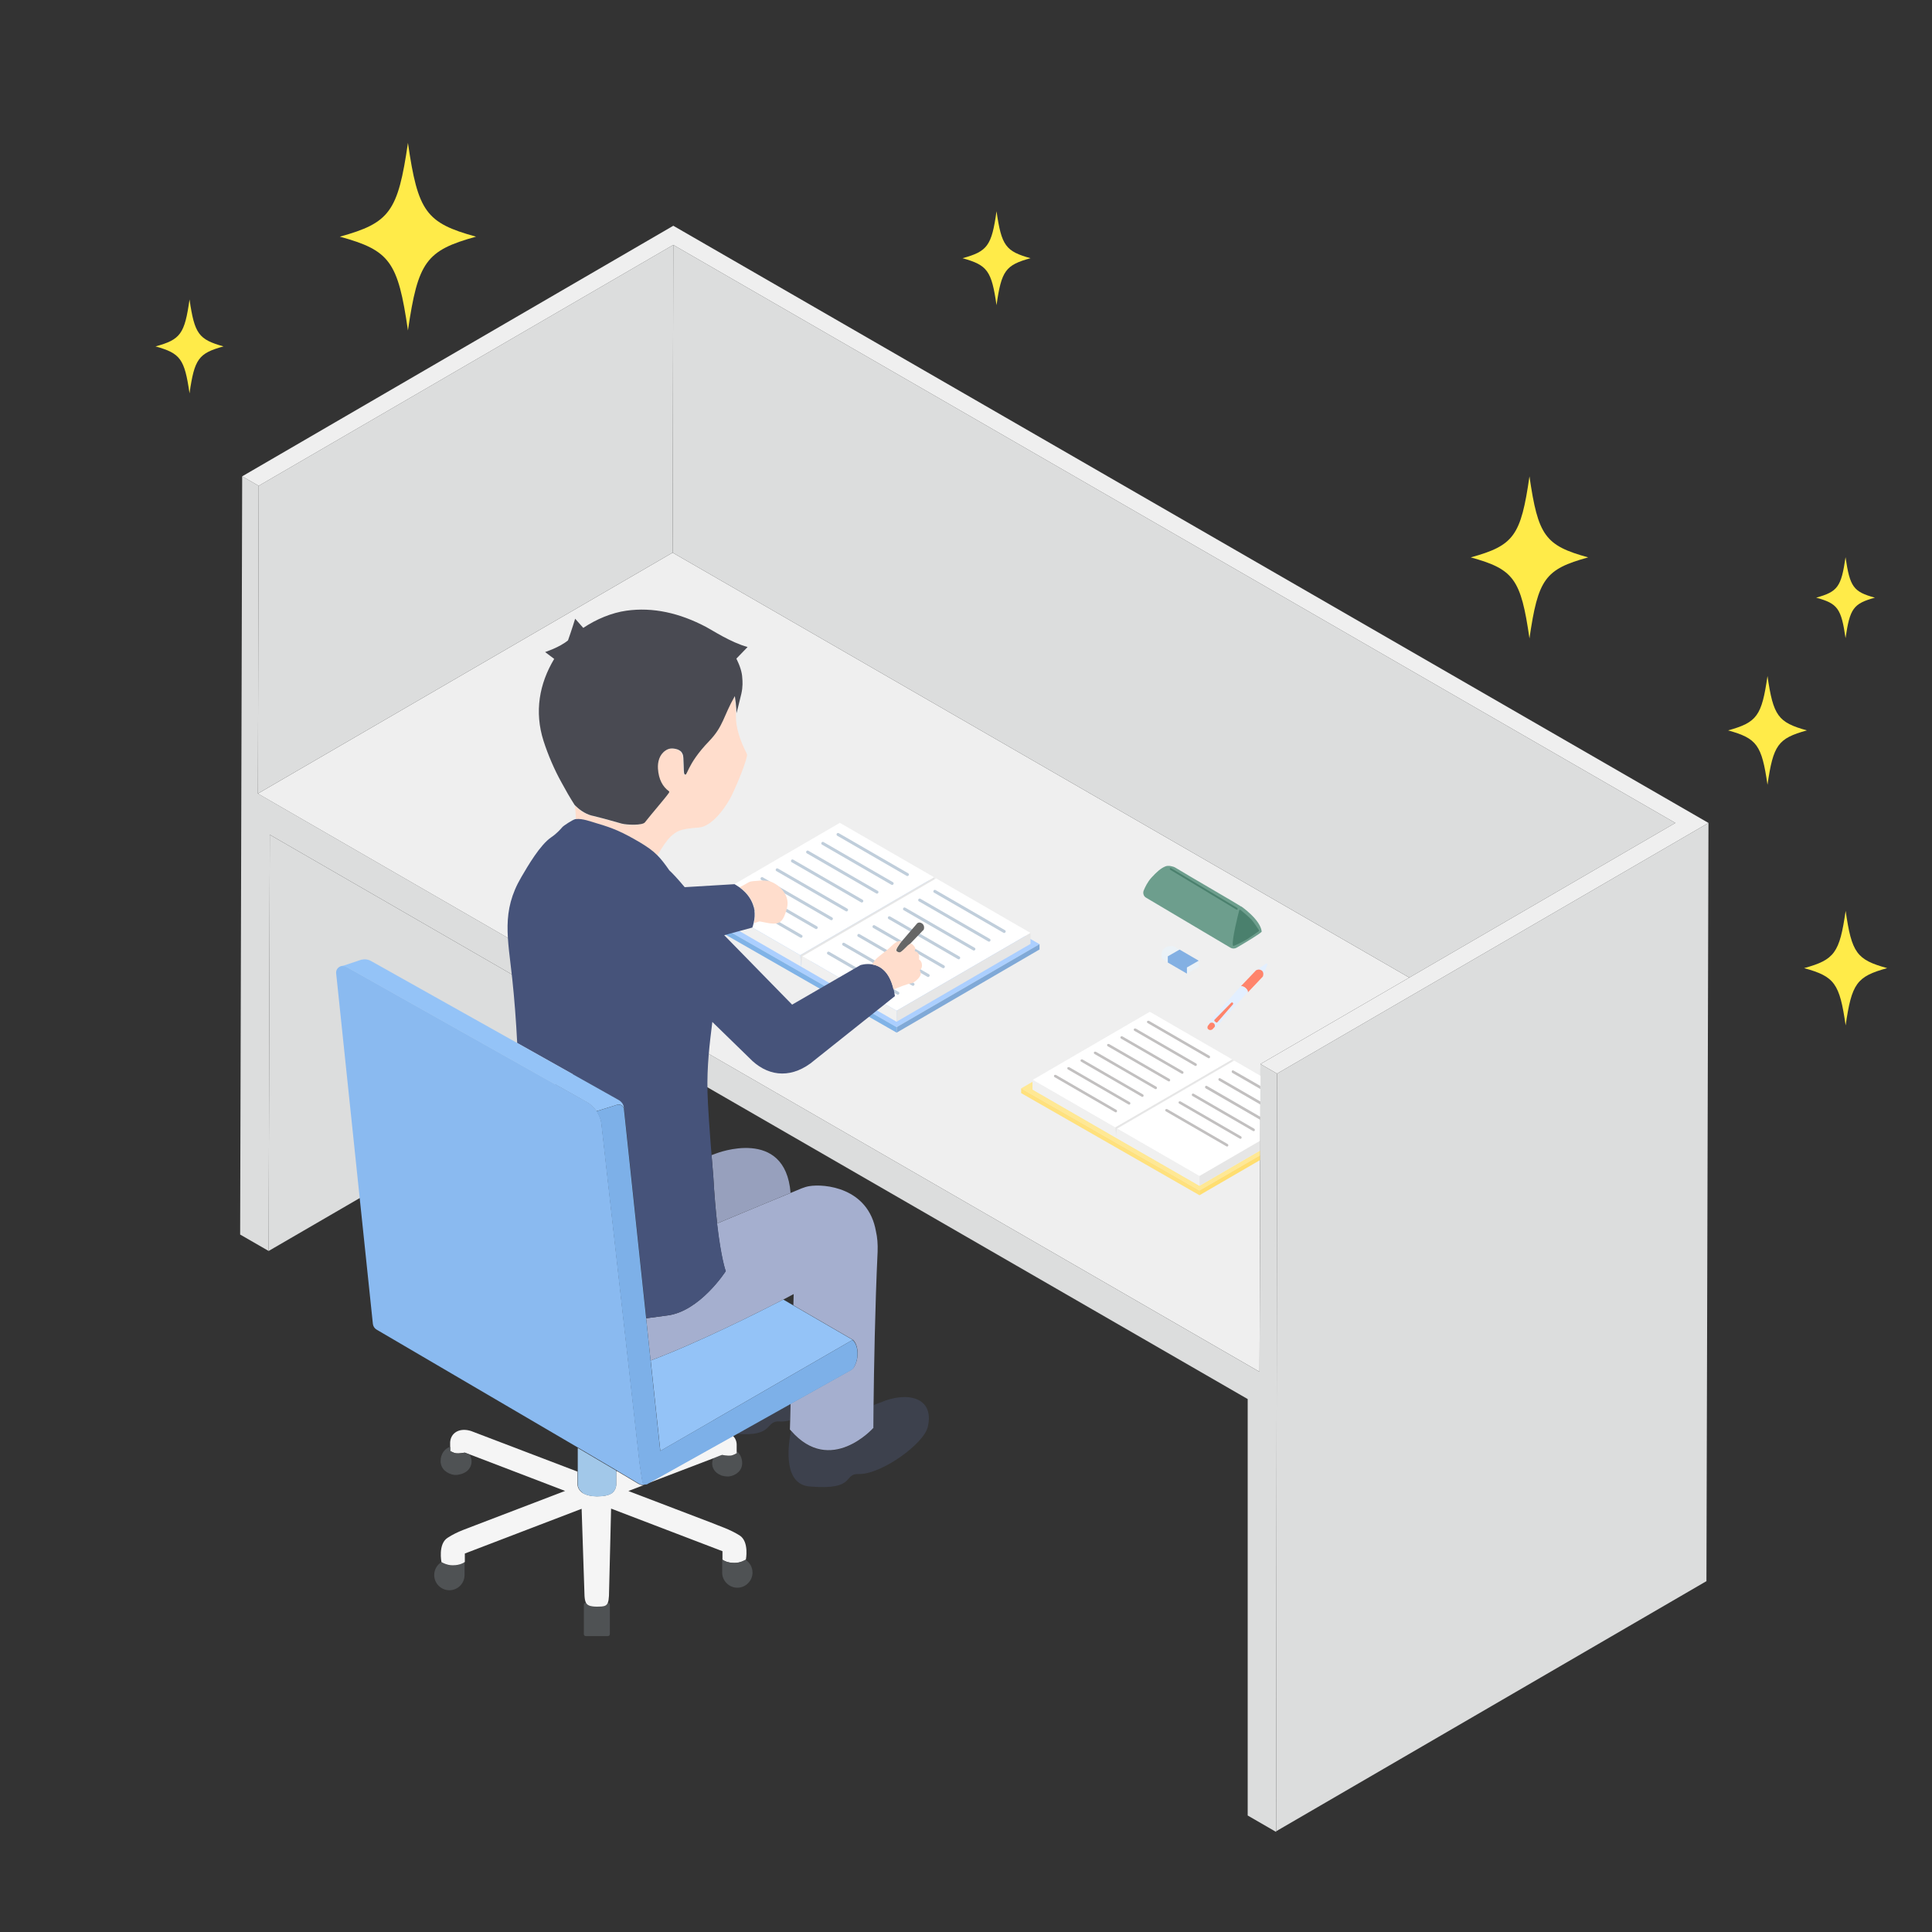<?xml version="1.0" encoding="UTF-8"?>
<svg id="_レイヤー_1" xmlns="http://www.w3.org/2000/svg" version="1.1" viewBox="0 0 200 200">
  <rect x="0" y="0" width="200" height="200" fill="#333333" stroke="none"/>
  <!-- Generator: Adobe Illustrator 29.5.0, SVG Export Plug-In . SVG Version: 2.1.0 Build 137)  -->
  <defs>
    <style>
      .st0 {
        fill: #e3efff;
      }

      .st1 {
        fill: #ebf2f7;
      }

      .st2 {
        fill: #ffeb49;
      }

      .st3 {
        fill: #fdc;
      }

      .st4 {
        fill: #ffe17d;
      }

      .st5 {
        fill: #8abaf0;
      }

      .st6 {
        fill: #80b3e7;
      }

      .st7 {
        fill: #4f5254;
      }

      .st8 {
        fill: #fff;
      }

      .st9 {
        fill: #f0f0f0;
      }

      .st10 {
        fill: #494a52;
      }

      .st11 {
        fill: #7db0e8;
      }

      .st12 {
        fill: #a2c8e9;
      }

      .st13 {
        fill: #46537a;
      }

      .st14 {
        fill: #abcfff;
      }

      .st15 {
        isolation: isolate;
      }

      .st16 {
        fill: #80a9d7;
      }

      .st17 {
        fill: #666;
      }

      .st18 {
        fill: #97a0bd;
      }

      .st19 {
        fill: #c2c0c0;
      }

      .st20 {
        fill: #ffde70;
      }

      .st21 {
        fill: #efefef;
      }

      .st22 {
        fill: #4a806d;
      }

      .st23 {
        fill: #ffe894;
      }

      .st24 {
        fill: #c0cedb;
      }

      .st25 {
        fill: #6d9e8d;
      }

      .st26 {
        fill: #f5f5f5;
      }

      .st27 {
        fill: #94c3f7;
      }

      .st28 {
        fill: #ff846b;
      }

      .st29 {
        fill: #dcdddd;
      }

      .st30 {
        fill: #83b0e3;
      }

      .st31 {
        fill: #a5afcf;
      }

      .st32 {
        fill: #3d414d;
      }

      .st33 {
        fill: #e6e6e6;
      }
    </style>
  </defs>
  <g>
    <polygon class="st29" points="27.81 129.5 27.81 129.5 65.08 107.85 27.93 86.41 27.81 129.5"/>
    <polygon class="st21" points="69.63 57.21 69.63 57.21 26.7 82.15 26.7 82.16 130.39 142.01 130.48 110.15 145.89 101.2 69.63 57.21"/>
    <polygon class="st29" points="176.86 85.19 132.2 111.14 132.11 189.57 176.65 163.68 176.86 85.19"/>
    <polygon class="st29" points="132.2 111.14 130.48 110.15 130.39 142.01 26.7 82.15 26.78 50.29 25.07 49.31 24.86 127.8 27.81 129.5 27.81 129.5 27.81 129.5 27.93 86.41 65.08 107.85 129.16 144.83 129.16 187.94 131.98 189.57 132.04 189.6 132.11 189.64 132.11 189.57 132.2 111.14"/>
    <polygon class="st29" points="69.63 57.21 145.89 101.2 173.43 85.19 69.69 25.35 69.7 25.35 69.63 57.21"/>
    <polygon class="st29" points="69.63 57.21 69.7 25.35 26.78 50.29 26.7 82.15 69.63 57.21 69.63 57.21"/>
    <polygon class="st21" points="69.7 25.35 69.69 25.35 173.43 85.19 145.89 101.2 130.48 110.15 132.2 111.14 176.86 85.19 69.7 23.37 25.07 49.31 26.78 50.29 69.7 25.35"/>
  </g>
  <g>
    <g>
      <g class="st15">
        <polygon class="st14" points="107.61 97.74 92.82 106.33 71.72 94.25 86.51 85.65 107.61 97.74"/>
        <polygon class="st16" points="107.61 97.74 107.61 98.29 92.82 106.9 92.82 106.33 107.61 97.74"/>
        <polygon class="st6" points="92.82 106.33 92.82 106.9 71.72 94.82 71.72 94.25 92.82 106.33"/>
      </g>
      <g class="st15">
        <polygon class="st8" points="96.71 90.82 82.84 98.88 73.08 93.24 86.94 85.18 96.71 90.82"/>
        <polygon class="st33" points="96.71 90.82 96.81 91.89 82.95 100.08 82.84 98.88 96.71 90.82"/>
        <polygon class="st9" points="82.84 98.88 82.95 100.08 73.07 94.38 73.08 93.24 82.84 98.88"/>
      </g>
      <g class="st15">
        <polygon class="st8" points="106.68 96.58 92.82 104.63 83.05 99 96.91 90.93 106.68 96.58"/>
        <polygon class="st33" points="106.68 96.58 106.68 97.71 92.81 105.77 92.82 104.63 106.68 96.58"/>
        <polygon class="st9" points="92.82 104.63 92.81 105.77 82.95 100.08 83.05 99 92.82 104.63"/>
      </g>
    </g>
    <g>
      <path class="st24" d="M92.95,102.97s-.06,0-.08-.02l-7.18-4.15c-.08-.04-.1-.13-.06-.21s.13-.1.21-.06l7.18,4.15c.08.04.1.13.06.21-.03.04-.08.08-.13.08Z"/>
      <path class="st24" d="M94.52,102.05s-.06,0-.08-.02l-7.18-4.15c-.08-.04-.1-.13-.06-.21s.13-.1.21-.06l7.18,4.15c.08.04.1.13.06.21-.03.04-.08.08-.13.08Z"/>
      <path class="st24" d="M96.09,101.14s-.06,0-.08-.02l-7.18-4.15c-.08-.04-.1-.13-.06-.21s.13-.1.21-.06l7.18,4.15c.08.04.1.13.06.21-.03.04-.08.08-.13.08Z"/>
      <path class="st24" d="M97.66,100.23s-.06,0-.08-.02l-7.18-4.15c-.08-.04-.1-.13-.06-.21s.13-.1.21-.06l7.18,4.15c.08.04.1.13.06.21-.03.04-.08.08-.13.08Z"/>
      <path class="st24" d="M99.25,99.31s-.06,0-.08-.02l-7.18-4.15c-.08-.04-.1-.13-.06-.21s.13-.1.21-.06l7.18,4.15c.08.04.1.13.06.21-.03.04-.08.08-.13.08Z"/>
      <path class="st24" d="M100.82,98.4s-.06,0-.08-.02l-7.18-4.15c-.08-.04-.1-.13-.06-.21s.13-.1.21-.06l7.18,4.15c.08.04.1.13.06.21-.03.04-.08.08-.13.08Z"/>
      <path class="st24" d="M102.39,97.48s-.06,0-.08-.02l-7.18-4.15c-.08-.04-.1-.13-.06-.21s.13-.1.21-.06l7.18,4.15c.08.04.1.13.06.21-.03.04-.08.08-.13.08Z"/>
      <path class="st24" d="M103.96,96.58s-.06,0-.08-.02l-7.18-4.15c-.08-.04-.1-.13-.06-.21s.13-.1.21-.06l7.18,4.15c.08.04.1.13.06.21-.03.04-.08.08-.13.08Z"/>
      <path class="st24" d="M82.93,97.08s-.06,0-.08-.02l-7.18-4.15c-.08-.04-.1-.13-.06-.21s.13-.1.21-.06l7.18,4.15c.08.04.1.13.06.21-.03.04-.08.08-.13.08Z"/>
      <path class="st24" d="M84.5,96.18s-.06,0-.08-.02l-7.18-4.15c-.08-.04-.1-.13-.06-.21s.13-.1.21-.06l7.18,4.15c.08.04.1.13.06.21-.03.04-.08.08-.13.08Z"/>
      <path class="st24" d="M86.07,95.26s-.06,0-.08-.02l-7.18-4.15c-.08-.04-.1-.13-.06-.21s.13-.1.21-.06l7.18,4.15c.08.04.1.13.06.21-.03.04-.08.08-.13.08Z"/>
      <path class="st24" d="M87.64,94.35s-.06,0-.08-.02l-7.18-4.15c-.08-.04-.1-.13-.06-.21s.13-.1.21-.06l7.18,4.15c.08.04.1.13.06.21-.03.04-.08.08-.13.08Z"/>
      <path class="st24" d="M89.22,93.43s-.06,0-.08-.02l-7.18-4.15c-.08-.04-.1-.13-.06-.21s.13-.1.21-.06l7.18,4.15c.08.04.1.13.06.21-.03.04-.08.08-.13.08Z"/>
      <path class="st24" d="M90.79,92.51s-.06,0-.08-.02l-7.18-4.15c-.08-.04-.1-.13-.06-.21s.13-.1.21-.06l7.18,4.15c.08.04.1.13.06.21-.03.04-.08.08-.13.08Z"/>
      <path class="st24" d="M92.36,91.61s-.06,0-.08-.02l-7.18-4.15c-.08-.04-.1-.13-.06-.21s.13-.1.21-.06l7.18,4.15c.08.04.1.13.06.21-.03.04-.08.08-.13.08Z"/>
      <path class="st24" d="M93.94,90.69s-.06,0-.08-.02l-7.18-4.15c-.08-.04-.1-.13-.06-.21s.13-.1.21-.06l7.18,4.15c.08.04.1.13.06.21-.03.04-.08.08-.13.08Z"/>
    </g>
  </g>
  <g>
    <path class="st25" d="M128.48,93.84c-.27-.2-5.38-3.15-6.8-4.02-.25-.15-.74-.25-1.02-.14-.53.21-.95.62-1.46,1.17-.41.45-.66.98-.81,1.35-.1.27,0,.58.24.72l8.75,5.19c.2.11.43.11.63,0,.75-.44,2.61-1.54,2.6-1.68-.14-1.25-2.12-2.6-2.12-2.6h-.01Z"/>
    <path class="st22" d="M128.28,94.24c-.15.6-.74,2.93-.66,3.6,0,.06.07.09.12.07.22-.09.77-.33,1.39-.7.28-.17.95-.65,1.17-.81.04-.03.04-.08.02-.12-.14-.22-.58-.87-.77-1.08-.39-.4-.91-.82-1.13-1-.06-.04-.12-.02-.14.04h0Z"/>
    <path class="st22" d="M128.03,94.17s-.03,0-.04-.01l-6.86-4.13s-.06-.09-.03-.13c.02-.04.09-.06.13-.03l6.86,4.13s.06.09.03.13c-.02.03-.04.04-.08.04h0Z"/>
  </g>
  <g>
    <path class="st1" d="M122.11,98.3l-.65-.35s-.06-.02-.09-.02c-.2,0-.92,0-1.08.62-.15.61.1.75.1.75l.51.33v-.63l1.22-.71h-.01Z"/>
    <polygon class="st1" points="124.09 99.45 122.87 100.15 122.87 100.79 124.1 100.08 124.09 99.45"/>
    <polygon class="st30" points="124.09 99.45 122.11 98.3 120.89 99 120.89 99.64 122.87 100.79 122.87 100.15 124.09 99.45"/>
  </g>
  <g>
    <g>
      <path class="st0" d="M131.16,99.75h-.09l-1.05.71c.06-.03.3-.17.54-.01.33.2.15.65.15.65l.5-1.26s0-.06-.06-.08h.01Z"/>
      <path class="st28" d="M130.56,100.44c-.24-.15-.49-.02-.54.01h0l-1.58,1.66s.21-.09.51.17c.31.27.22.46.22.46l1.56-1.65s.18-.45-.15-.65h-.01Z"/>
      <path class="st0" d="M128.93,102.28c-.3-.25-.51-.17-.51-.17l-3.21,3.61s-.04.07-.06.1c-.01.06-.02.13,0,.22l.07-.09s.06-.06.09-.07c.08-.03.23-.06.34.06.14.14.11.31.08.38,0,.02-.02.04-.04.07l-.04.04c.14,0,.23-.08.23-.08l3.26-3.61s.09-.2-.22-.46h0Z"/>
      <path class="st28" d="M125.74,106.32c.03-.07.07-.23-.08-.38-.11-.11-.27-.08-.34-.06-.03.01-.07.03-.09.07l-.07.09-.12.15s-.12.21.03.35c.2.18.42.03.42.03l.15-.15.04-.04s.03-.03.04-.07h.02Z"/>
    </g>
    <path class="st28" d="M125.9,105.85l-.18-.14s-.04-.1,0-.14l1.75-1.78s.1-.04.13,0l.04.04s.04.1,0,.13l-1.63,1.88s-.1.04-.14,0h.03Z"/>
  </g>
  <g>
    <polygon class="st23" points="130.44 119.6 130.44 119.1 124.17 122.75 115.53 117.78 106.89 112.79 106.9 111.98 105.71 112.67 124.17 123.24 130.44 119.6"/>
    <polygon class="st20" points="124.17 123.73 130.44 120.09 130.44 119.6 124.17 123.24 124.17 123.73"/>
    <polygon class="st4" points="124.17 123.24 105.71 112.67 105.71 113.16 124.17 123.73 124.17 123.24"/>
    <polygon class="st8" points="115.45 116.72 127.57 109.68 119.03 104.74 106.9 111.79 115.45 116.72"/>
    <polygon class="st33" points="115.45 116.72 115.53 117.78 115.62 116.82 127.6 109.86 127.57 109.68 115.45 116.72"/>
    <polygon class="st9" points="115.53 117.78 115.45 116.72 106.9 111.79 106.9 111.98 106.89 112.79 115.53 117.78"/>
    <path class="st8" d="M115.62,116.82l8.54,4.93,6.27-3.65v-2.2l-5.62-3.25c-.07-.03-.09-.12-.04-.18.03-.07.12-.09.18-.04l5.5,3.18v-1.28l-4.26-2.47c-.07-.03-.09-.12-.04-.18.03-.07.12-.09.18-.04l4.14,2.39v-1.28l-2.89-1.67c-.07-.03-.09-.12-.04-.18.03-.07.12-.09.18-.04l2.77,1.59v-1.08l-2.71-1.57-.17.09-11.97,6.96h0l-.02-.03Z"/>
    <polygon class="st33" points="124.17 122.75 130.44 119.1 130.44 118.11 124.17 121.75 124.17 122.75"/>
    <polygon class="st9" points="115.62 116.82 115.53 117.78 124.17 122.75 124.17 121.75 115.62 116.82"/>
    <path class="st19" d="M120.82,114.82c-.07-.03-.14-.01-.18.04-.03.07-.01.14.04.18l6.28,3.63s.04.02.07.02c.04,0,.09-.02.11-.07.03-.07.01-.14-.04-.18l-6.28-3.63h0Z"/>
    <path class="st19" d="M122.2,114.02c-.07-.03-.14-.01-.18.04-.03.07-.01.14.04.18l6.28,3.63s.04.02.07.02c.04,0,.09-.02.11-.07.03-.07,0-.14-.04-.18l-6.28-3.63h0Z"/>
    <path class="st19" d="M123.39,113.27c-.03.07-.01.14.04.18l6.28,3.63s.04.02.07.02c.04,0,.09-.02.11-.07.03-.07,0-.14-.04-.18l-6.28-3.63c-.07-.03-.14-.01-.18.04h0Z"/>
    <path class="st19" d="M124.77,112.48c-.03.07-.01.14.04.18l5.63,3.25v-.31l-5.5-3.18c-.07-.03-.14-.01-.18.04h0v.02Z"/>
    <path class="st19" d="M126.15,111.68c-.03.07-.01.14.04.18l4.27,2.47v-.31l-4.14-2.39c-.07-.03-.14-.01-.18.04h0Z"/>
    <path class="st19" d="M127.52,110.87c-.03.07-.01.14.04.18l2.9,1.67v-.31l-2.77-1.59c-.07-.03-.14-.01-.18.04h.01Z"/>
    <path class="st19" d="M109.3,111.28c-.07-.03-.14-.01-.18.04-.03.07-.01.14.04.18l6.28,3.63s.04.02.07.02c.04,0,.09-.02.11-.07.03-.07.01-.14-.04-.18l-6.28-3.63h0Z"/>
    <path class="st19" d="M110.68,110.48c-.07-.03-.14-.01-.18.04-.03.07-.01.14.04.18l6.28,3.63s.04.02.07.02c.04,0,.09-.02.11-.07.03-.07.01-.14-.04-.18l-6.28-3.63h0Z"/>
    <path class="st19" d="M112.05,109.68c-.07-.03-.14-.01-.18.04-.03.07-.01.14.04.18l6.28,3.63s.04.02.07.02c.04,0,.09-.02.11-.07.03-.07.01-.14-.04-.18l-6.28-3.63h0Z"/>
    <path class="st19" d="M113.43,108.88c-.07-.03-.14-.01-.18.04-.03.07-.01.14.04.18l6.28,3.63s.04.02.07.02c.04,0,.09-.02.11-.07.03-.07.01-.14-.04-.18l-6.28-3.63h0Z"/>
    <path class="st19" d="M114.8,108.08c-.07-.03-.14-.01-.18.04-.03.07-.01.14.04.18l6.28,3.63s.04.02.07.02c.04,0,.09-.02.11-.07.03-.07.01-.14-.04-.18l-6.28-3.63h0Z"/>
    <path class="st19" d="M116.18,107.29c-.07-.03-.14-.01-.18.04-.03.07-.01.14.04.18l6.28,3.63s.04.02.07.02c.04,0,.09-.02.11-.07.03-.07.01-.14-.04-.18l-6.28-3.63h0Z"/>
    <path class="st19" d="M117.56,106.48c-.07-.03-.14-.01-.18.04-.03.07-.01.14.04.18l6.28,3.63s.04.02.07.02c.04,0,.09-.02.11-.07.03-.07.01-.14-.04-.18l-6.28-3.63h0Z"/>
    <path class="st19" d="M118.93,105.68c-.07-.03-.14-.01-.18.04-.03.07-.01.14.04.18l6.28,3.63s.04.02.07.02c.04,0,.09-.02.11-.07.03-.07.01-.14-.04-.18l-6.28-3.63h0Z"/>
  </g>
  <g>
    <g>
      <path class="st3" d="M61.79,85.26c1.72.5,2.68.93,4.46,1.97.79.46,1.31.83,1.8,1.33.43-.77,1.01-1.62,1.37-1.95.6-.54.92-.81,2.89-.94,1.32-.09,2.59-1.81,3.24-2.95.5-.87,1.94-4.34,1.77-4.67-.7-1.38-1.15-2.67-1.14-3.96v-.25s0-.73-.17-1.77c-1.2,2.09-1.15,3.11-2.66,4.66-2.43,2.52-2.22,3.78-2.56,3.4-.12-.13-.01-1.79-.18-2.04,0,0-.07-.19-.18-.29-.13-.12-.31-.21-.49-.25-.49-.11-.8-.03-1.1.15-.63.42-.82,1.2-.79,1.87.07,1.12.5,1.87,1.14,2.35,0,0,.03.02.03.07,0,.06-.06.13-.06.13-.35.53-1.74,2.1-2.46,3.02-.25.33-1.87.28-2.4.13-1.07-.29-1.28-.38-3.04-.82-.87-.22-1.5-.79-1.74-1.02.04.39.1,1.01.09,1.39.62-.08,1.53.27,2.14.44h.04Z"/>
      <path class="st10" d="M61.32,84.44c1.77.44,1.97.53,3.04.82.53.14,2.15.2,2.4-.13.72-.92,2.09-2.49,2.46-3.02,0,0,.06-.08.06-.13,0-.04-.02-.07-.03-.07-.64-.46-1.07-1.22-1.14-2.35-.04-.67.14-1.44.79-1.87.3-.2.61-.27,1.1-.15.18.04.35.13.49.25.11.1.17.28.18.29.15.24.06,1.89.18,2.04.33.39.12-.87,2.56-3.4,1.49-1.55,1.46-2.57,2.66-4.66.17,1.04.17,1.77.17,1.77,0,0,.29-1.08.5-2,.17-.73.13-1.33.1-1.64-.02-.59-.25-1.29-.61-2.01l1.16-1.2c-1.76-.49-3.65-1.74-4.28-2.07-2.76-1.46-5.53-2.08-8.28-1.69-1.49.21-3.1.87-4.45,1.78l-.84-.95s-.38,1.24-.74,2.24c-.86.72-2.37,1.21-2.37,1.21l.94.71c-1.54,2.56-2.07,5.47-1.1,8.5.46,1.43,1.12,2.97,1.85,4.28.45.83.86,1.55,1.36,2.33l.11.11c.23.23.87.81,1.74,1.02h.02-.03Z"/>
      <path class="st32" d="M91.13,145.18c-.25.11-.49.2-.7.28-.02,1.48-.02,2.39-.02,2.39,0,0-4.44,4.99-8.53.28-.37,1.89-.71,5.53,1.94,5.75,4.87.41,3.41-1.34,5.06-1.29,2.3.08,6.77-3.11,7.17-4.9.71-3.1-2.21-3.68-4.91-2.5h-.01Z"/>
      <path class="st32" d="M76.3,148.43c3.89.32,2.88-1.41,4.43-1.28.31.02.66-.02,1.06-.12l.04-1.69-5.53,3.1h0Z"/>
      <path class="st31" d="M90.41,147.85s0-.91.02-2.39c.04-3.5.15-10.19.42-15.88.03-.8-.03-1.49-.17-2.1-.79-4.57-5.37-4.95-6.9-4.69-.27.04-.54.13-.8.23-.25.11-.64.27-1.15.48-1.64.67-4.45,1.84-7.61,3.16.42,3.66.9,4.93.9,4.93,0,0-2.69,4.19-6.07,4.59-.52.07-1.28.17-2.16.29l.46,4.37c4.91-1.84,11.24-5.02,13.73-6.31.07-.03.11-.06.18-.09.56-.3.9-.48.9-.48h0l-.03,1.16,6.14,3.56s.51.35.51,1.42c0,.69-.23,1.18-.38,1.43-.07.11-.17.2-.28.27l-6.28,3.51-.04,1.69-.03.98s.08.08.11.12c4.09,4.71,8.53-.28,8.53-.28h.01v.03Z"/>
      <path class="st7" d="M61.78,166.32c-.69,0-.98-.13-1.14-.4h0c-.11,0-.2.09-.2.2v3.05c0,.11.09.2.2.2h2.29c.11,0,.2-.09.2-.2v-3.05c0-.11-.09-.2-.2-.2h-.03c-.14.35-.44.4-1.12.4,0,0,0,0,0,0Z"/>
      <path class="st7" d="M75.66,150.69c-.39.04-.9-.07-.9-.07l-.17.06-.76.3c-.03.1-.07.21-.09.33-.11.64.32,1.18.84,1.38h0s.06.07.44.13c.08,0,.14.02.21.02h.25c.69-.1,1.35-.58,1.35-1.38,0-.51-.22-.96-.56-1.22v.21s-.37.22-.61.24h-.01.01Z"/>
      <path class="st7" d="M46.83,162.05c-.63,0-1.12-.31-1.15-.33-.44.28-.73.76-.73,1.33,0,.87.71,1.57,1.57,1.57s1.57-.7,1.57-1.57h0v-1.35s-.4.35-1.27.35h.01Z"/>
      <path class="st26" d="M66.11,153.62c-.41-.24-.96-.58-1.05-.63l-1.18-.7-.09.03v1.36c0,.35-.22.77-.51.93-.33.19-.8.29-1.49.29-.53,0-1.14-.12-1.52-.38-.29-.2-.49-.53-.49-.9v-1.28l-11.01-4.2c-1.23-.39-2.12.21-2.17,1.17v.89s.37.22.61.24c.39.04.9-.07.9-.07l.17.06.37.14,9.85,3.77-9.15,3.5c-.93.38-1.97.67-3.01,1.35-1.02.64-.64,2.52-.64,2.52h0s.53.33,1.15.33c.87,0,1.27-.35,1.27-.35v-.87l12.09-4.63c.11,3.36.3,9.02.3,9.03.02.3.06.52.15.7.14.27.45.4,1.14.4s.97-.04,1.12-.4c.07-.17.1-.39.12-.71l.22-9.04,11.53,4.41v.87s.4.35,1.27.35c.63,0,1.12-.31,1.15-.33h0s.37-1.87-.64-2.52c-1.05-.66-2.08-.96-3.01-1.35l-8.51-3.25,1.59-.61c-.18,0-.35-.02-.51-.12h-.02,0Z"/>
      <path class="st26" d="M67.2,153.5l6.62-2.53.76-.3.17-.06s.51.11.9.07c.24-.02.61-.24.61-.24v-.9c-.01-.37-.15-.67-.39-.91l-7.75,4.33-.93.52v.02h0Z"/>
      <path class="st7" d="M48.12,150.38s-.51.11-.9.07c-.24-.02-.61-.24-.61-.24v-.43c-.56.14-1,.74-1,1.47,0,.83.69,1.33,1.41,1.43h.25c.07,0,.13,0,.21-.03.41-.08.46-.13.46-.13h0c.54-.2.97-.76.86-1.43-.03-.18-.09-.34-.17-.5l-.37-.14-.17-.06h.03Z"/>
      <path class="st7" d="M76.03,161.79c-.87,0-1.27-.35-1.27-.35v1.35h0c0,.86.71,1.57,1.57,1.57s1.57-.71,1.57-1.57c0-.55-.29-1.05-.73-1.33-.03.02-.53.33-1.15.33h.01Z"/>
      <path class="st12" d="M60.28,154.53c.38.27.97.38,1.52.38.7,0,1.15-.1,1.49-.29.28-.15.51-.59.51-.93v-1.45l-3.99-2.35v3.73c0,.38.2.71.49.9h-.02Z"/>
      <path class="st27" d="M73.81,147.05l8.12-4.69,6.34-3.66-6.14-3.56-.87-.51-.17-.1c-2.49,1.28-8.82,4.47-13.73,6.31l1,9.36,5.46-3.15h-.01Z"/>
      <path class="st5" d="M67.04,153.6c-.22.12-.5,0-.54-.27l-.11-.7h0l-.15-1.01-.03-.2h0l-3.93-34.97c-.04-.52-.23-1.02-.52-1.44-.25-.38-.59-.69-.98-.92l-24.9-14.01c-.18-.1-.35-.11-.53-.08-.33.08-.6.39-.55.77l3.8,36.28c.03.25.18.48.4.6l20.81,12.19,3.99,2.35.09.06,1.18.7c.09.06.64.39,1.05.63.15.1.33.13.51.12.13,0,.27-.04.38-.11l.03-.02h.01v.03Z"/>
      <path class="st3" d="M78.02,95.58c.28-.09.6-.2.6-.2.62.09,1.66.46,2.18.02.2-.17.32-.4.42-.64.29-.74.48-1.39.09-2.14-.31-.61-.89-1.12-1.53-1.35-.43-.15-.92-.14-1.36-.09-.24.03-.67.02-.89.14l-.82.46-.15.06c.73.53,1.98,1.75,1.48,3.73h-.02Z"/>
      <path class="st18" d="M74.23,126.65c3.16-1.32,5.98-2.49,7.61-3.16-.55-6.89-7.69-4.09-7.69-4.09,0,0-.18.07-.49.18.1,1.27.18,2.2.18,2.2.11,1.97.25,3.57.4,4.88h-.01Z"/>
      <path class="st13" d="M63.97,113.83l.12.07c.29.19.48.45.51.77l.07.7h0l2.24,21.1c.87-.12,1.64-.23,2.16-.29,3.39-.41,6.07-4.59,6.07-4.59,0,0-.48-1.26-.9-4.93-.14-1.31-.29-2.91-.4-4.88,0,0-.08-.93-.18-2.2-.17-2.1-.39-5.15-.42-6.51-.07-2.71.22-5.02.5-7.28l3.81,3.71c1.79,1.88,4.11,2.21,6.34.59l8.75-6.97c-.03-.24-.08-.46-.12-.69-.43-1.89-1.43-2.47-2.24-2.6-.66-.11-1.21.08-1.21.08l-7.07,4.09-7.03-7.19,2.91-.79c.06-.15.1-.31.13-.45.5-1.98-.75-3.2-1.48-3.73-.29-.2-.49-.31-.49-.31l-5.16.31c-.69-.83-1.29-1.47-1.59-1.74-.48-.69-.85-1.17-1.25-1.57-.5-.5-1.02-.86-1.8-1.33-1.77-1.04-2.74-1.47-4.46-1.97-.61-.18-1.5-.52-2.14-.44-.03,0-.07,0-.1.01-.25.06-1.22.67-1.36.86-.1.12-.55.64-1.11,1.01-1.16.79-2.41,2.94-3.1,4.12-2.1,3.57-1.39,6.33-.94,10.56.22,2.06.39,4.26.51,6.62l10.4,5.84h0v.03h.03Z"/>
      <path class="st17" d="M92.78,98.35c-.02.2.34.27.34.27,0,0,.07,0,.23-.12.18-.13.63-.6.63-.6.07-.07.11-.1.17-.13l1.38-1.44c.07-.04.11-.11.12-.19.02-.11.03-.29-.09-.44-.13-.17-.3-.2-.41-.2-.07,0-.14.03-.2.08l-1.6,1.86s-.53.63-.56.9v.02h-.01Z"/>
      <path class="st3" d="M92.52,102.43c.53-.23,1.34-.56,1.78-.63.32-.04.86-.53.98-.83s-.08-.54-.08-.54c0,0,.21-.09.24-.42.04-.51-.31-.69-.31-.69,0,0,.03-.07.02-.27-.03-.58-.46-.58-.46-.58,0,0,.14-.25-.03-.48-.18-.21-.28-.4-.52-.24-.04.03-.1.08-.17.13,0,0-.45.46-.63.6-.17.12-.23.12-.23.12,0,0-.37-.07-.34-.27.03-.27.58-.9.56-.9-.65-.12-1,.59-1.88,1.21-.07.04-.77.61-.81.69l-.39.5c.82.13,1.81.7,2.24,2.6h.03Z"/>
      <path class="st27" d="M35.87,100.1l24.9,14.01c.4.23.73.55.98.92l1.77-.55.24-.08h0l.1-.03c.34-.13.71.11.74.48l.06.51h0l-.07-.7c-.03-.32-.22-.59-.51-.77l-.12-.07h0l-10.4-5.84-15.14-8.49c-.31-.18-.67-.22-1.02-.14l-2.08.69c.17-.04.35-.02.53.08h0v-.02Z"/>
    </g>
    <path class="st11" d="M88.27,138.7l-6.34,3.66-8.12,4.69-5.46,3.15h0l-1-9.36-.46-4.37-2.24-21.1-.06-.51c-.03-.37-.4-.61-.74-.48l-.1.03-.24.08-1.77.55c.29.42.48.92.52,1.44l3.93,34.97h0l.03.2.15,1.01.11.7c.04.25.32.39.54.27l1.11-.62,7.75-4.33.42-.23,5.53-3.1,6.28-3.51c.11-.07.21-.15.28-.27.14-.24.38-.75.38-1.43,0-1.06-.51-1.42-.51-1.42v-.03h.01Z"/>
  </g>
  <path class="st2" d="M164.41,57.7c-4.47,1.23-5.19,2.23-6.08,8.39-.89-6.16-1.62-7.16-6.08-8.39,4.47-1.23,5.19-2.23,6.08-8.39.89,6.16,1.62,7.16,6.08,8.39Z"/>
  <path class="st2" d="M187.05,75.61c-3,.83-3.48,1.5-4.08,5.63-.6-4.13-1.09-4.8-4.08-5.63,3-.83,3.48-1.5,4.08-5.63.6,4.13,1.09,4.8,4.08,5.63Z"/>
  <path class="st2" d="M194.09,61.87c-2.23.62-2.59,1.11-3.04,4.19-.45-3.08-.81-3.58-3.04-4.19,2.23-.62,2.59-1.11,3.04-4.19.45,3.08.81,3.58,3.04,4.19Z"/>
  <path class="st2" d="M49.28,24.5c-5.17,1.43-6.01,2.58-7.05,9.71-1.03-7.13-1.87-8.29-7.05-9.71,5.17-1.43,6.01-2.58,7.05-9.71,1.03,7.13,1.87,8.29,7.05,9.71Z"/>
  <path class="st2" d="M106.68,26.73c-2.59.71-3.01,1.29-3.52,4.86-.52-3.57-.94-4.14-3.52-4.86,2.59-.71,3.01-1.29,3.52-4.86.52,3.57.94,4.14,3.52,4.86Z"/>
  <path class="st2" d="M23.14,35.86c-2.59.71-3.01,1.29-3.52,4.86-.52-3.57-.94-4.14-3.52-4.86,2.59-.71,3.01-1.29,3.52-4.86.52,3.57.94,4.14,3.52,4.86Z"/>
  <path class="st2" d="M195.36,100.22c-3.16.87-3.67,1.58-4.3,5.93-.63-4.36-1.14-5.06-4.3-5.93,3.16-.87,3.67-1.58,4.3-5.93.63,4.36,1.14,5.06,4.3,5.93Z"/>
</svg>